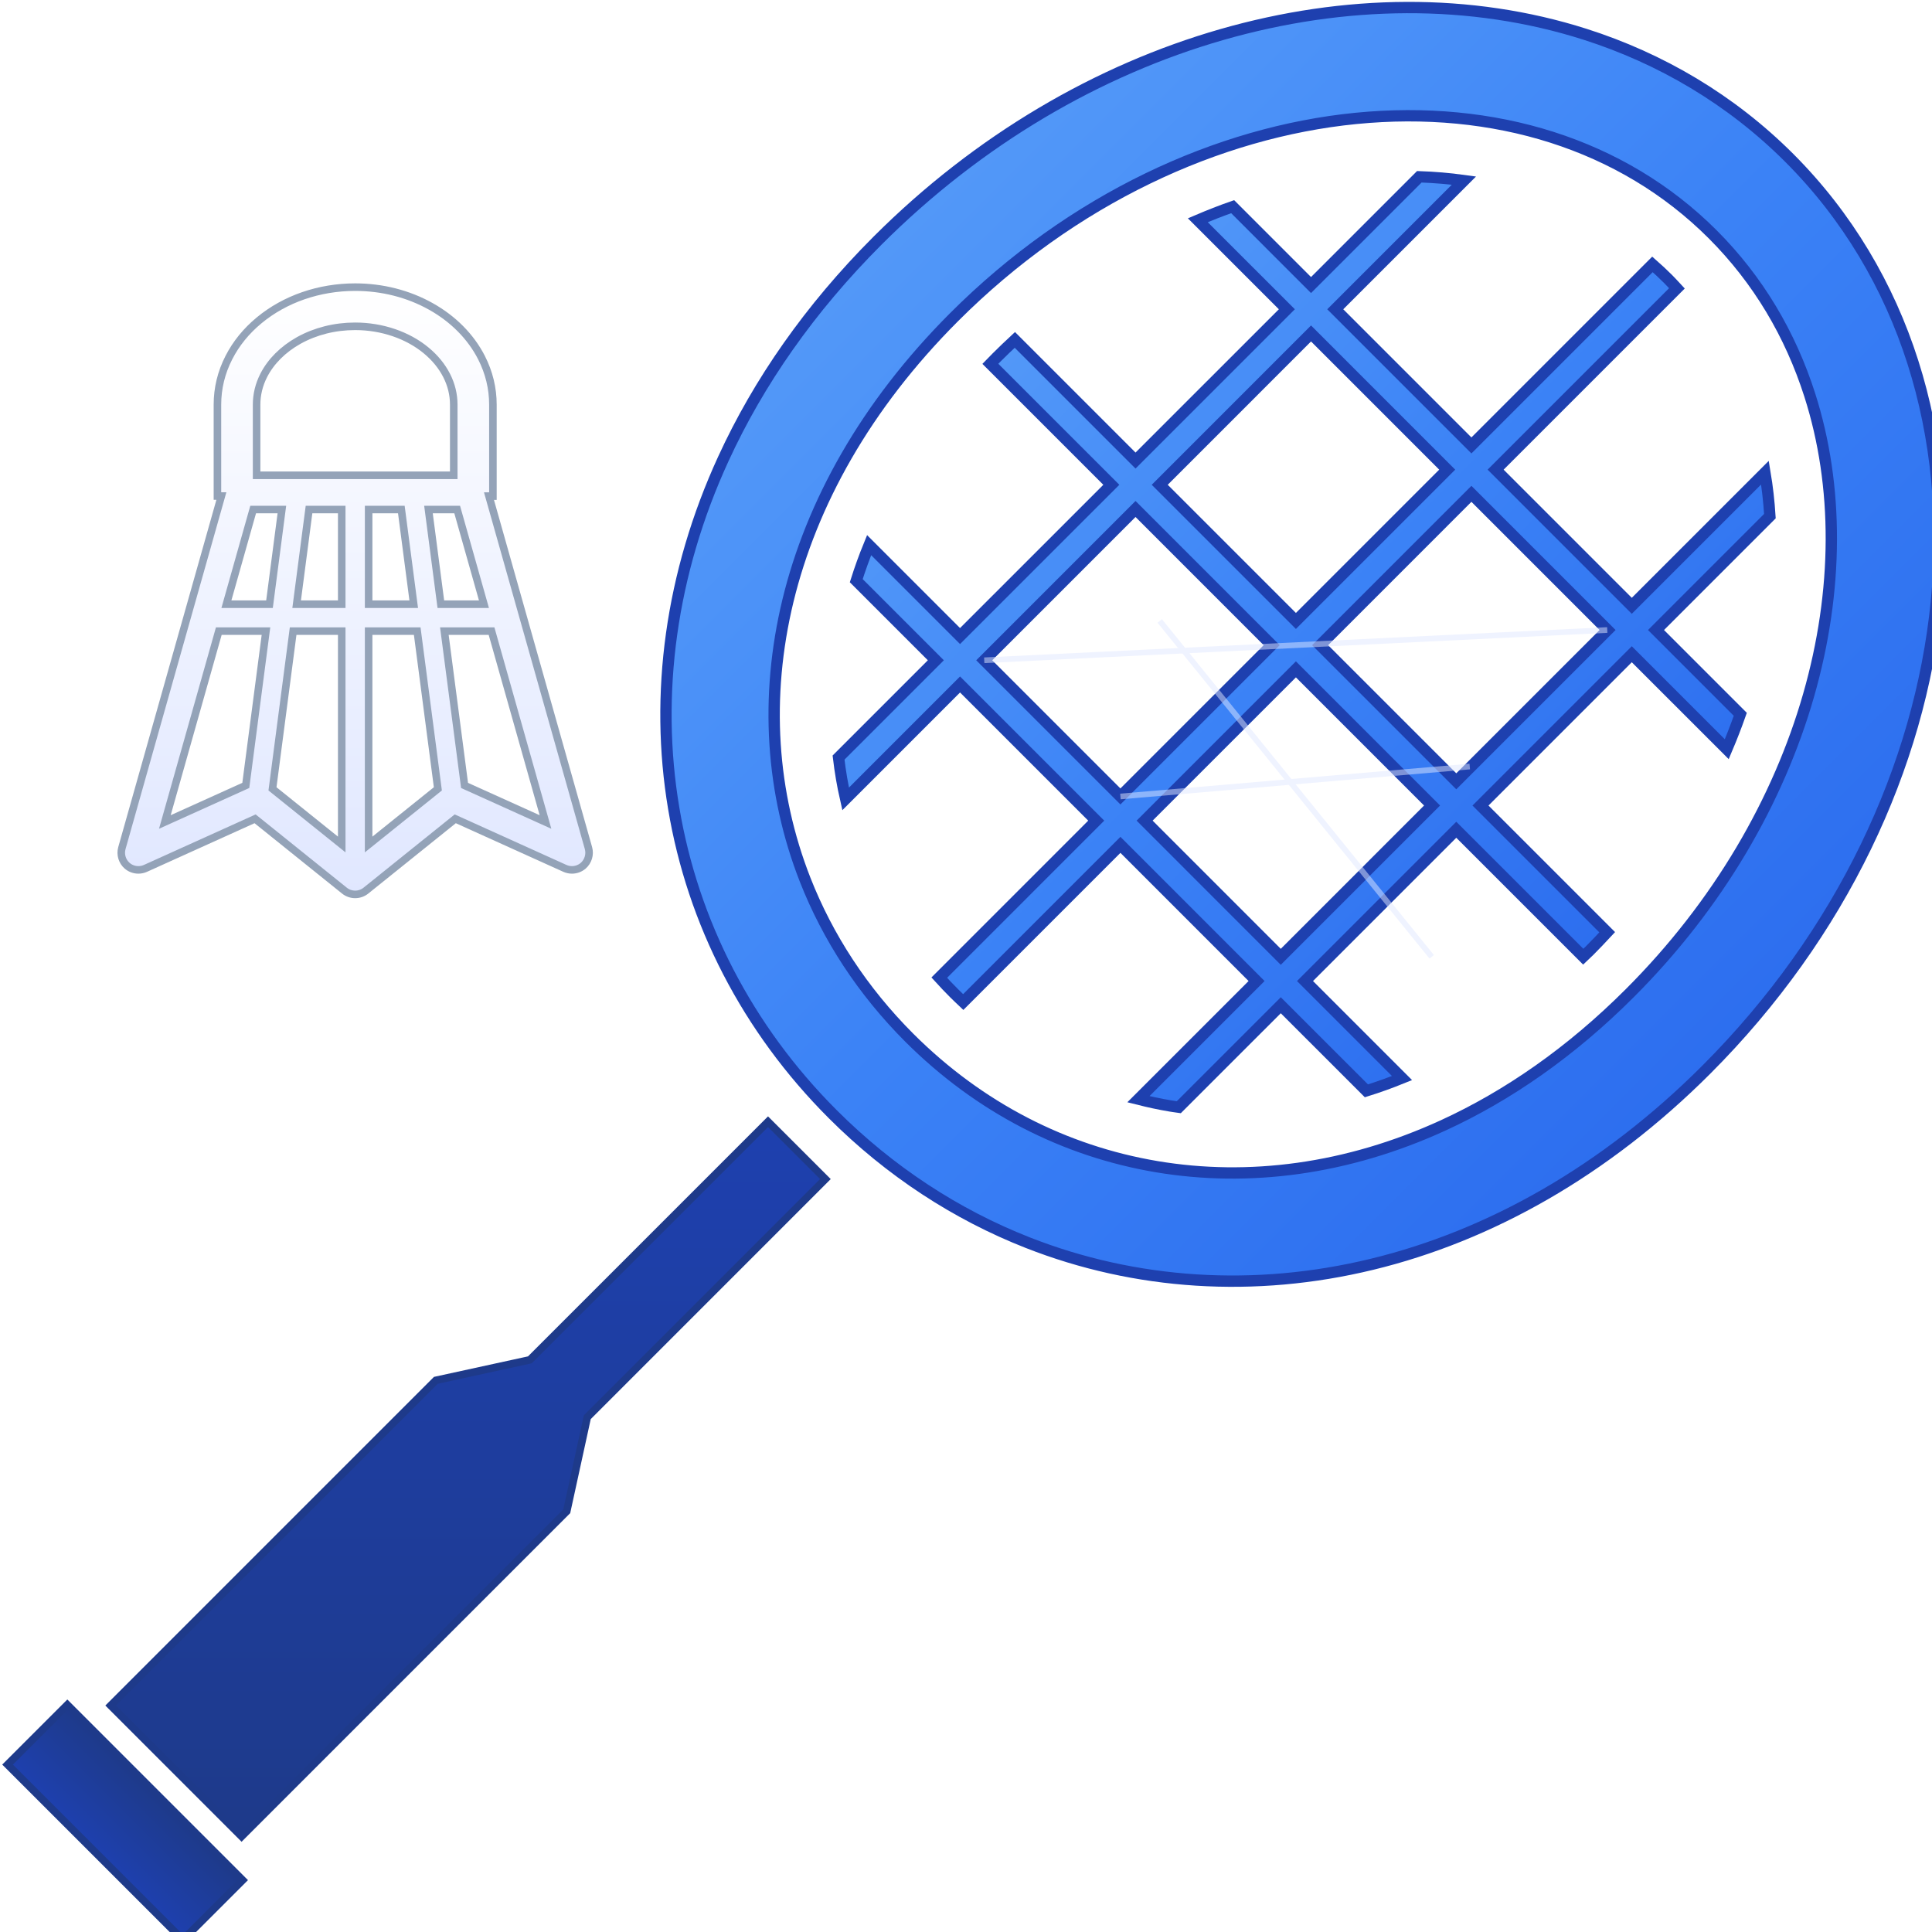 <?xml version="1.0" encoding="utf-8"?>
<svg version="1.1" xmlns="http://www.w3.org/2000/svg" xmlns:xlink="http://www.w3.org/1999/xlink"
	 viewBox="0 0 512 512" xml:space="preserve">
<defs>
	<!-- Gradients for modern look -->
	<linearGradient id="shuttlecockGradient" x1="0%" y1="0%" x2="0%" y2="100%">
		<stop offset="0%" style="stop-color:#ffffff;stop-opacity:1" />
		<stop offset="100%" style="stop-color:#e0e7ff;stop-opacity:1" />
	</linearGradient>

	<linearGradient id="racketGradient" x1="0%" y1="0%" x2="100%" y2="100%">
		<stop offset="0%" style="stop-color:#60a5fa;stop-opacity:1" />
		<stop offset="50%" style="stop-color:#3b82f6;stop-opacity:1" />
		<stop offset="100%" style="stop-color:#2563eb;stop-opacity:1" />
	</linearGradient>

	<linearGradient id="handleGradient" x1="0%" y1="0%" x2="0%" y2="100%">
		<stop offset="0%" style="stop-color:#1e40af;stop-opacity:1" />
		<stop offset="100%" style="stop-color:#1e3a8a;stop-opacity:1" />
	</linearGradient>

	<!-- Shadow filter -->
	<filter id="shadow" x="-50%" y="-50%" width="200%" height="200%">
		<feGaussianBlur in="SourceAlpha" stdDeviation="3"/>
		<feOffset dx="2" dy="2" result="offsetblur"/>
		<feComponentTransfer>
			<feFuncA type="linear" slope="0.3"/>
		</feComponentTransfer>
		<feMerge>
			<feMergeNode/>
			<feMergeNode in="SourceGraphic"/>
		</feMerge>
	</filter>
</defs>

<g filter="url(#shadow)">
	<!-- Shuttlecock with gradient -->
	<path fill="url(#shuttlecockGradient)" stroke="#94a3b8" stroke-width="2" d="M31.708,227.439c0.826,0.708,1.877,1.09,2.964,1.09c0.65,0,1.273-0.132,1.869-0.397l29.06-13.14l23.681,19.035
		c0.798,0.647,1.808,0.997,2.844,0.997c1.036,0,2.04-0.35,2.842-0.997l23.682-19.035l29.059,13.14
		c0.592,0.265,1.219,0.397,1.87,0.397c1.082,0,2.138-0.382,2.964-1.09c1.328-1.154,1.88-2.991,1.409-4.682l-26.368-93.284h1.043
		v-24.239c0-4.331-1.016-8.521-3.026-12.462c-2.838-5.554-7.484-10.25-13.435-13.576c-5.951-3.333-12.879-5.101-20.04-5.101
		c-9.568,0.008-18.607,3.131-25.454,8.801c-3.419,2.828-6.118,6.153-8.019,9.876c-2.013,3.934-3.03,8.123-3.03,12.462v24.223h1.044
		l-26.365,93.3C29.823,224.448,30.376,226.286,31.708,227.439z M88.562,221.8l-18.35-14.744l5.472-41.802h12.878V221.8z
		 M88.562,158.119H76.614l3.279-25.088h8.669V158.119z M95.689,221.8l0.003-56.546h12.875l5.471,41.802L95.689,221.8z
		 M95.692,158.119v-25.088h8.666l3.283,25.088H95.692z M128.264,165.254l14.296,50.58l-21.45-9.69l-5.351-40.89H128.264z
		 M126.251,158.119h-11.422l-3.28-25.088h7.61L126.251,158.119z M66.002,105.234c0-2.679,0.635-5.281,1.889-7.742
		c1.896-3.715,5.098-6.917,9.26-9.254c4.397-2.453,9.568-3.762,14.943-3.762h0.062c7.049,0,13.899,2.337,18.802,6.411
		c2.329,1.924,4.143,4.151,5.398,6.605c1.258,2.461,1.892,5.063,1.892,7.742v18.724H66.002V105.234z M65.09,133.031h7.61
		l-3.279,25.088H57.999L65.09,133.031z M55.985,165.254h12.501l-5.347,40.89l-21.45,9.69L55.985,165.254z"/>

	<!-- Racket handle with gradient -->
	<g>
		<polygon fill="url(#handleGradient)" stroke="#1e3a8a" stroke-width="2" points="138.428,358.367 113.502,363.804 27.327,449.986 62.022,484.677 148.196,398.503 153.636,373.579
			216.74,310.467 201.534,295.263"/>

		<rect x="-1.699" y="469.646" transform="matrix(-0.707 -0.707 0.707 -0.707 -286.777 842.932)" fill="url(#handleGradient)" stroke="#1e3a8a" stroke-width="2" width="65.712" height="22.405"/>
	</g>

	<!-- Racket head with gradient and strings -->
	<g>
		<path fill="url(#racketGradient)" stroke="#1e40af" stroke-width="3" d="M465.73,123.257l-35.291,35.291l-36.085-36.086l48.041-48.04c-0.775-0.834-1.527-1.675-2.337-2.484
			c-1.336-1.34-2.726-2.625-4.14-3.872l-47.978,47.979l-36.085-36.086l34.107-34.106c-3.872-0.538-7.816-0.865-11.827-1.005
			l-28.698,28.694l-20.769-20.773c-3.107,1.09-6.184,2.297-9.237,3.598l23.596,23.592l-40.1,40.096l-31.981-31.98
			c-1.651,1.534-3.291,3.1-4.898,4.712c-0.538,0.53-1.056,1.091-1.59,1.636l32.055,32.051l-40.093,40.088l-24.098-24.098
			c-1.277,3.116-2.406,6.262-3.407,9.424l21.092,21.092l-25.784,25.782c0.432,3.691,1.051,7.344,1.874,10.958l30.325-30.33
			l36.089,36.086l-41.6,41.607c1.258,1.386,2.563,2.757,3.91,4.104c0.802,0.802,1.628,1.581,2.45,2.36l41.654-41.654l36.082,36.086
			l-31.319,31.318c2.78,0.701,5.589,1.309,8.431,1.784c0.755,0.132,1.515,0.226,2.278,0.335l27.022-27.019l22.689,22.681
			c3.162-0.989,6.309-2.118,9.44-3.388l-25.711-25.71l40.093-40.089l33.644,33.64c0.549-0.522,1.102-1.028,1.639-1.566
			c1.616-1.621,3.17-3.256,4.709-4.915l-33.578-33.577l40.096-40.096l25.17,25.165c1.297-3.053,2.488-6.13,3.586-9.245
			l-22.338-22.338l30.182-30.182C466.801,130.874,466.361,127.027,465.73,123.257z M345.437,86.37l36.089,36.092l-40.096,40.097
			l-36.089-36.085L345.437,86.37z M258.834,172.98l40.093-40.096l36.085,36.093l-40.089,40.088L258.834,172.98z M337.418,251.568
			l-36.081-36.092l40.093-40.089l36.081,36.085L337.418,251.568z M383.929,205.054l-36.085-36.077l40.096-40.104l36.085,36.085
			L383.929,205.054z"/>

		<!-- Strings with lighter color -->
		<g opacity="0.5" stroke="#e0e7ff" stroke-width="1.5">
			<line x1="258.834" y1="172.98" x2="423.94" y2="164.958"/>
			<line x1="294.923" y1="209.073" x2="387.499" y2="201.139"/>
			<line x1="305.341" y1="162.559" x2="377.418" y2="251.568"/>
		</g>

		<path fill="url(#racketGradient)" stroke="#1e40af" stroke-width="3" d="M504.931,93.979c-6.406-20.103-17.318-38.702-32.767-54.147c-15.438-15.438-34.037-26.349-54.143-32.759
			c-30.189-9.628-63.685-9.261-96.253,0.093c-32.58,9.362-64.338,27.751-91.229,54.63c-17.914,17.922-31.521,37.487-40.829,57.769
			c-13.973,30.414-18.241,62.48-13.166,92.647c5.047,30.181,19.468,58.399,42.168,81.08c15.122,15.118,32.701,26.591,51.682,34.037
			c28.479,11.184,60.094,13.28,91.21,5.717c31.135-7.547,61.729-24.706,88.6-51.585c35.828-35.851,56.604-80.341,60.954-123.95
			C513.319,135.711,511.349,114.097,504.931,93.979z M477.277,182.319c-7.968,27.751-23.842,55.362-47.355,78.861
			c-15.674,15.686-32.428,27.238-49.443,35.05c-25.532,11.706-51.628,15.032-75.944,10.95c-24.324-4.097-46.931-15.577-65.546-34.161
			c-12.399-12.408-21.621-26.606-27.618-41.88c-8.98-22.922-10.756-48.328-4.545-73.984c6.224-25.633,20.485-51.554,43.991-75.084
			c31.334-31.35,69.993-49.084,106.507-52.691c18.248-1.807,35.933-0.116,51.977,5.008c16.065,5.14,30.502,13.646,42.589,25.718
			c12.084,12.096,20.589,26.536,25.722,42.596C485.303,126.754,485.257,154.552,477.277,182.319z"/>
	</g>
</g>
</svg>
